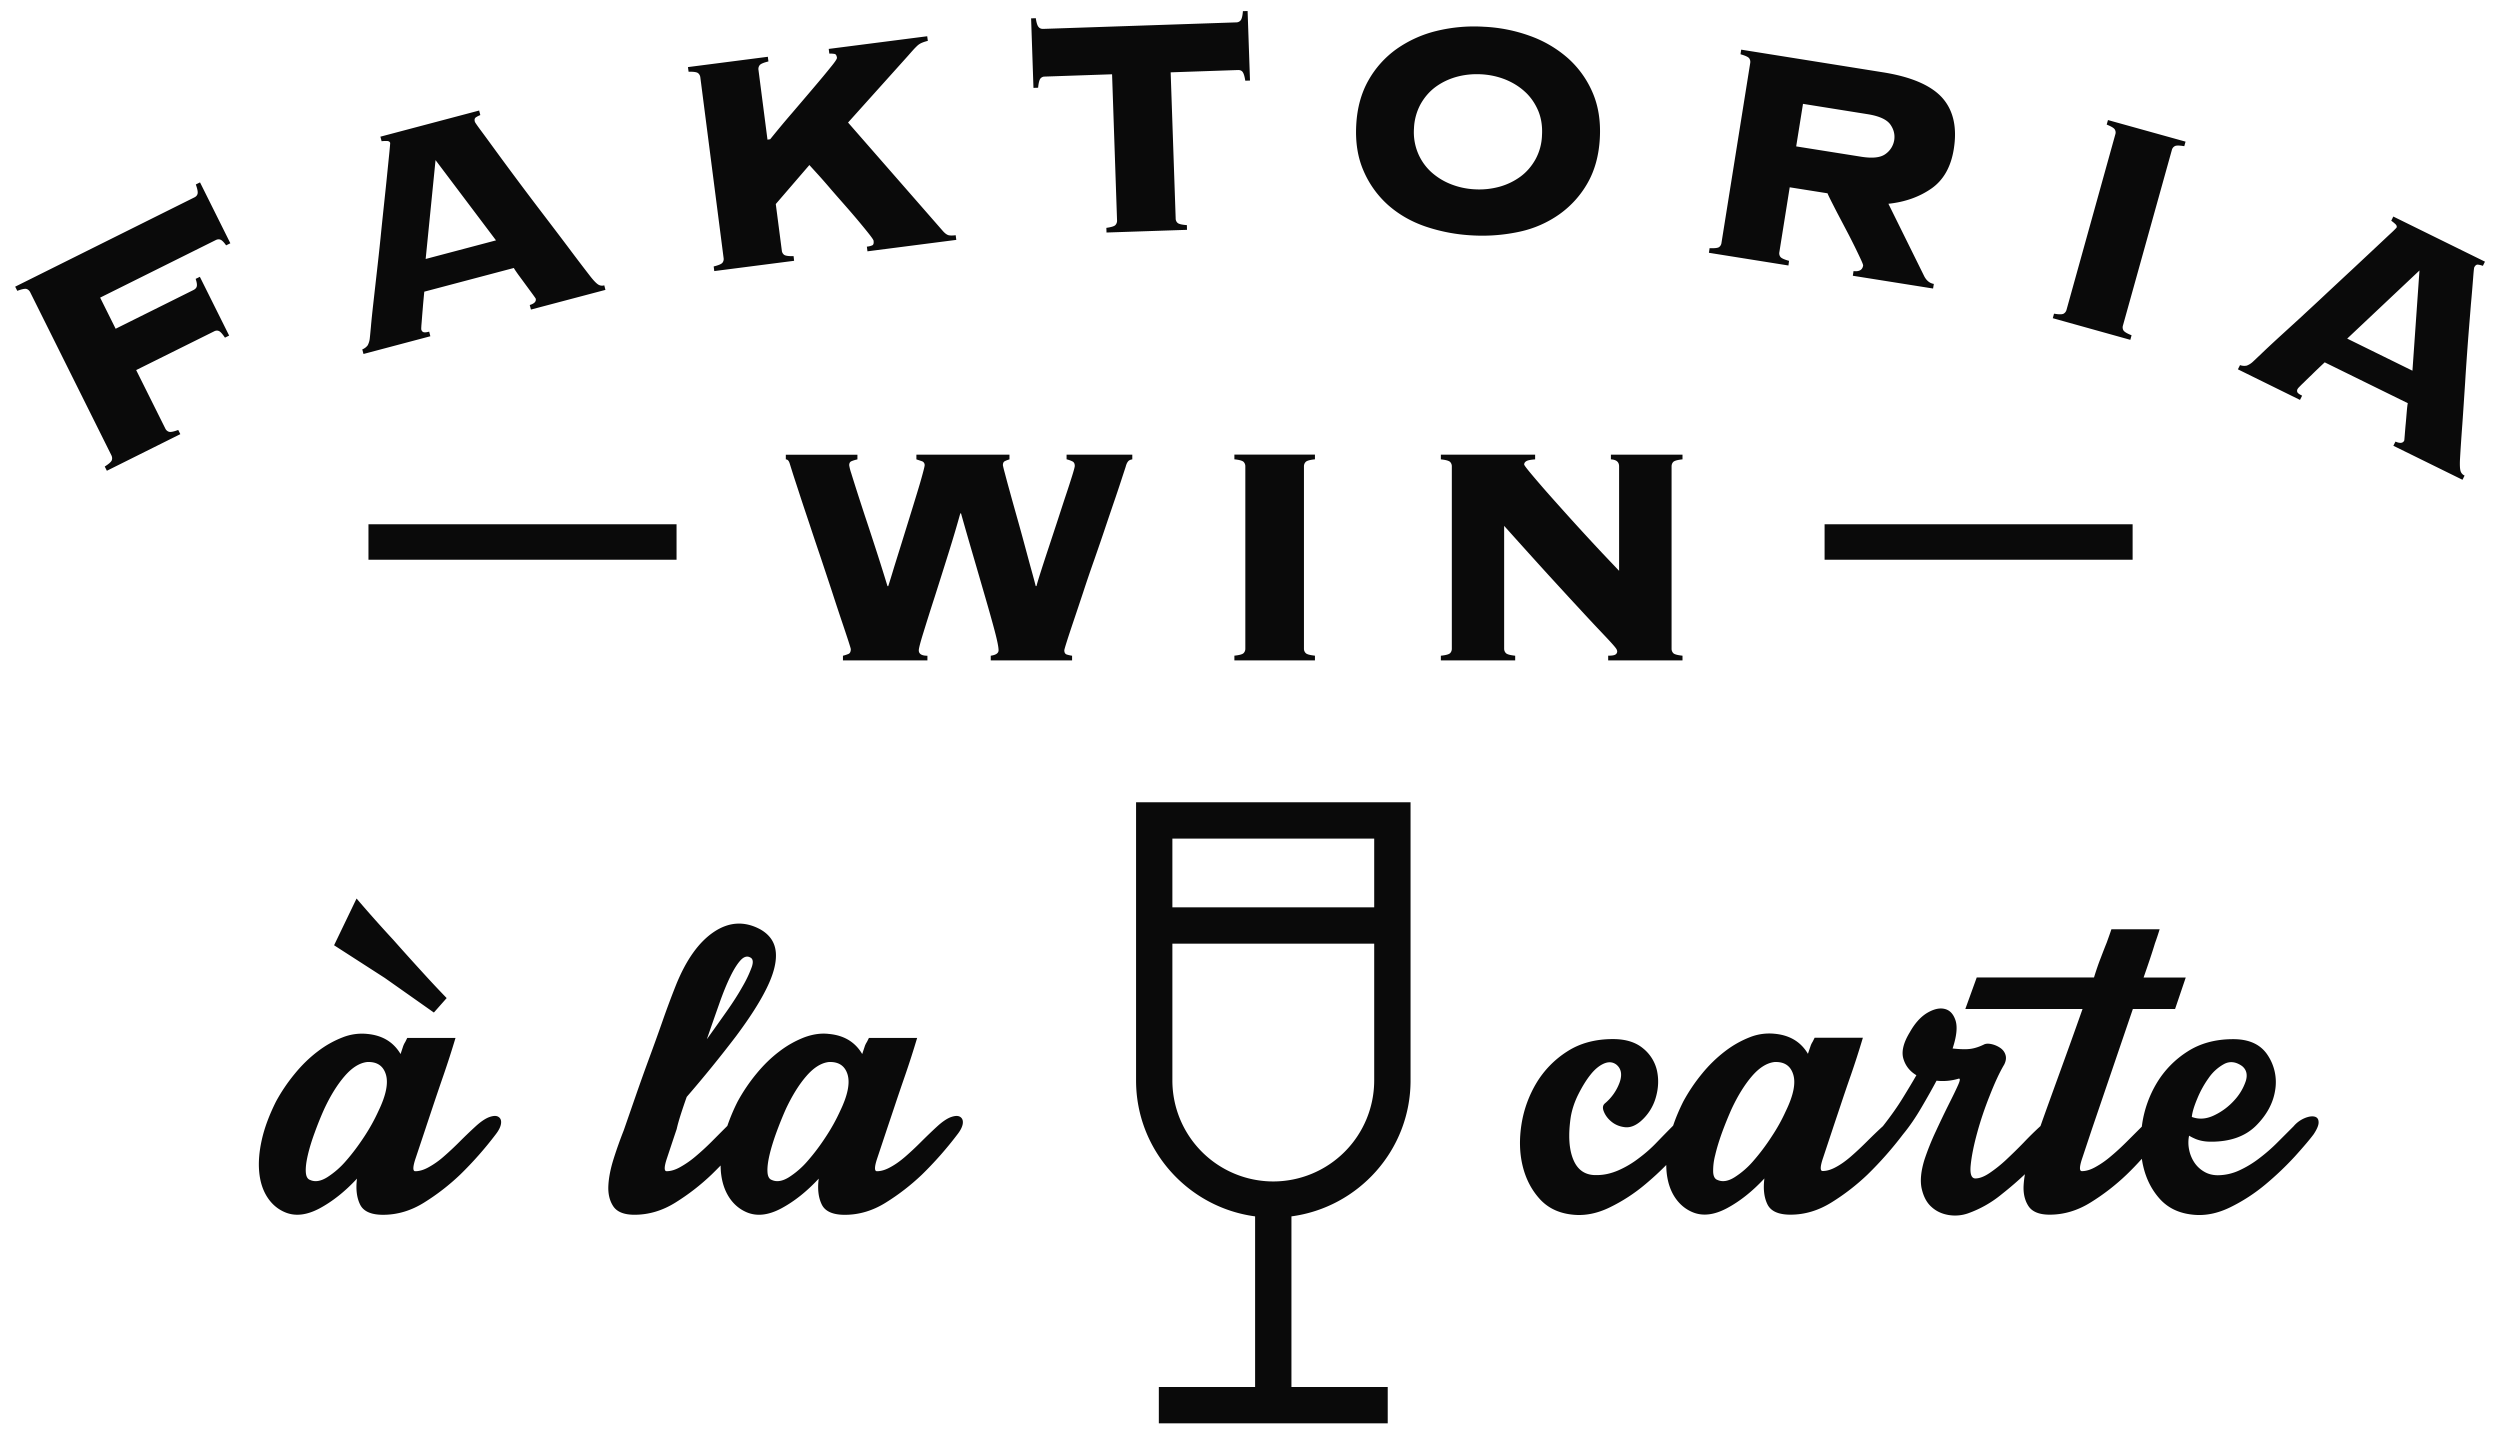 <svg xmlns="http://www.w3.org/2000/svg" width="122" height="70"><path fill="#0A0A0A" d="M55.44 52.73c0 3.391 2.536 6.192 5.809 6.629v8.328h-4.698v1.772h11.17v-1.772h-4.699v-8.328c3.273-.437 5.813-3.238 5.813-6.629V39.15H55.44v13.58zm1.772-11.805h9.849v3.354h-9.849v-3.354zm0 5.126h9.849v6.682a4.931 4.931 0 0 1-4.927 4.922 4.928 4.928 0 0 1-4.922-4.922v-6.682zm55.745 8.442c-.119-.031-.277-.013-.473.065a1.439 1.439 0 0 0-.558.406l-.784.784a8.267 8.267 0 0 1-.898.783 5.046 5.046 0 0 1-.979.59 2.53 2.53 0 0 1-1.031.231c-.262 0-.492-.063-.688-.184a1.43 1.43 0 0 1-.474-.457 1.732 1.732 0 0 1-.245-.617 1.694 1.694 0 0 1 0-.673c.107.065.218.118.326.164.107.042.224.076.344.097.12.022.255.033.408.033.937 0 1.667-.263 2.189-.781.523-.524.834-1.098.932-1.721a2.372 2.372 0 0 0-.36-1.716c-.338-.522-.896-.786-1.685-.786-.869 0-1.614.204-2.236.607a4.664 4.664 0 0 0-1.487 1.521 5.417 5.417 0 0 0-.72 2.009l-.018.133-.735.734c-.263.262-.521.501-.784.719a4.409 4.409 0 0 1-.75.521c-.24.134-.458.197-.654.197-.132 0-.125-.213.018-.637l.474-1.424 1.994-5.85h2.06l.521-1.537h-2.057c.236-.676.424-1.23.555-1.67.088-.239.162-.469.229-.686h-2.354c-.064.195-.143.412-.229.652-.088.217-.187.471-.293.752-.113.283-.22.6-.328.95h-5.723l-.556 1.537h5.72c-.369 1.048-.75 2.108-1.143 3.187-.356.982-.661 1.823-.909 2.526l-.007.006c-.262.24-.534.505-.814.8-.285.295-.57.572-.852.836a6.583 6.583 0 0 1-.817.653c-.262.175-.489.261-.687.261-.194 0-.272-.218-.229-.65.043-.437.146-.955.311-1.557.162-.599.369-1.215.621-1.845.248-.633.482-1.134.703-1.505.088-.176.107-.332.063-.473-.044-.144-.13-.256-.261-.344s-.271-.148-.424-.181c-.156-.033-.275-.026-.361.017-.219.107-.432.18-.637.211-.209.033-.508.027-.898-.014.195-.591.243-1.042.146-1.359-.1-.314-.273-.506-.522-.569-.253-.066-.54 0-.867.192-.325.197-.608.517-.849.95-.307.503-.41.929-.313 1.274.101.351.313.622.638.816-.174.306-.393.67-.654 1.094-.26.427-.586.889-.979 1.391-.263.24-.521.49-.785.753-.262.261-.517.501-.769.72-.25.217-.494.393-.733.521-.242.134-.459.196-.654.196-.131 0-.125-.213.018-.635l.473-1.425c.086-.261.213-.635.377-1.127.162-.489.33-.985.506-1.487a43.27 43.27 0 0 0 .589-1.832h-2.354l-.098.198a.917.917 0 0 0-.113.245c-.035.098-.072.211-.117.344-.348-.589-.894-.914-1.633-.98a2.569 2.569 0 0 0-1.178.16 4.932 4.932 0 0 0-1.225.688 6.66 6.66 0 0 0-1.129 1.097c-.35.424-.653.877-.914 1.355-.205.41-.371.803-.498 1.182-.008.01-.019.019-.025.027-.24.24-.495.502-.768.784a6.726 6.726 0 0 1-.885.782 4.728 4.728 0 0 1-.996.591c-.35.151-.697.231-1.045.231-.547.019-.929-.226-1.146-.738-.22-.514-.263-1.215-.131-2.107.065-.37.188-.738.375-1.109.188-.371.382-.688.589-.947.208-.262.425-.441.654-.541.229-.098.43-.081.604.049.241.195.295.488.164.865a2.393 2.393 0 0 1-.72 1.029c-.106.09-.127.225-.049.408.076.186.201.35.377.492.174.141.386.23.638.261.25.032.504-.06.767-.278a2.4 2.4 0 0 0 .752-1.176c.131-.457.147-.899.051-1.324a1.943 1.943 0 0 0-.687-1.078c-.36-.295-.844-.443-1.457-.443-.87 0-1.616.204-2.237.607a4.687 4.687 0 0 0-1.488 1.521 5.641 5.641 0 0 0-.735 2.009c-.116.731-.101 1.412.05 2.041.153.637.432 1.176.834 1.621.402.446.943.704 1.617.77.59.063 1.194-.057 1.814-.361a8.345 8.345 0 0 0 1.731-1.128c.37-.31.707-.622 1.015-.935.002.111.006.222.016.33.045.48.176.888.393 1.227.219.338.5.583.852.736.499.218 1.066.154 1.697-.182.634-.338 1.244-.822 1.832-1.455-.065.502-.017.924.146 1.26.164.34.54.508 1.127.508.699 0 1.367-.201 2.012-.604a10.706 10.706 0 0 0 1.75-1.356 17.688 17.688 0 0 0 1.729-1.961c.309-.373.607-.807.9-1.309.295-.502.539-.938.736-1.308a2.7 2.7 0 0 0 1.077-.099c.088-.022.076.088-.032.326-.107.24-.261.557-.458.946a49.29 49.29 0 0 0-.62 1.294c-.22.466-.404.93-.557 1.389-.173.565-.219 1.041-.132 1.422.088.381.245.678.477.883.228.209.505.338.832.393.328.053.642.025.947-.08a5.452 5.452 0 0 0 1.649-.936c.406-.32.783-.646 1.131-.975a4.65 4.65 0 0 0-.065.551c-.021.403.062.742.244 1.016.185.271.528.408 1.028.408.697 0 1.369-.201 2.011-.604a10.605 10.605 0 0 0 1.748-1.356c.25-.24.495-.495.739-.767.017.115.035.228.062.339.144.635.416 1.176.817 1.621.402.445.943.703 1.619.768.588.063 1.192-.057 1.813-.36a8.527 8.527 0 0 0 1.734-1.128 15.11 15.11 0 0 0 1.422-1.355c.412-.457.719-.816.914-1.078.174-.262.255-.463.244-.604-.004-.141-.069-.227-.19-.259zm-5.736-.866c.151-.371.338-.708.557-1.014a2.19 2.19 0 0 1 .752-.686c.283-.152.576-.119.882.096.219.177.278.424.181.736a2.6 2.6 0 0 1-.555.932 3.111 3.111 0 0 1-.98.734c-.383.186-.748.213-1.097.082.019-.216.105-.509.26-.88zm-20.071.589a8.637 8.637 0 0 1-.688 1.24c-.281.437-.579.829-.882 1.178a4.097 4.097 0 0 1-.933.816c-.315.198-.594.239-.832.132-.131-.043-.203-.175-.213-.395a2.975 2.975 0 0 1 .099-.815c.075-.324.185-.687.325-1.079.144-.393.302-.784.476-1.176.306-.653.638-1.188.996-1.604.358-.414.726-.643 1.097-.686.479-.021.782.181.913.604.135.426.012 1.021-.358 1.785zM52.051 22.415c.102.024.192.058.277.098.083.039.121.113.121.227 0 .039-.038.191-.121.458-.084.269-.188.593-.316.975-.127.381-.262.799-.409 1.25l-.43 1.305c-.14.422-.264.8-.371 1.137-.109.339-.183.583-.221.735h-.038c-.05-.2-.128-.488-.23-.855-.103-.372-.207-.767-.324-1.195a94.298 94.298 0 0 0-.363-1.315c-.127-.452-.243-.863-.343-1.232a49.842 49.842 0 0 1-.247-.914 5.915 5.915 0 0 1-.095-.383c0-.103.031-.169.095-.201.062-.032.139-.063.226-.087v-.229H44.72v.229c.076.024.166.055.261.087a.196.196 0 0 1 .142.201c0 .036-.032.174-.096.41-.063.235-.147.529-.257.887-.108.355-.229.753-.363 1.182l-.4 1.29-.374 1.199a49.76 49.76 0 0 1-.286.928h-.038a109.68 109.68 0 0 0-.686-2.166c-.138-.425-.278-.853-.421-1.278-.139-.426-.266-.815-.381-1.174-.113-.355-.206-.647-.276-.876a2.522 2.522 0 0 1-.104-.401c0-.103.036-.169.113-.201a1.61 1.61 0 0 1 .288-.087v-.229h-3.494v.229c.089 0 .153.069.193.211l.15.479c.089.278.207.632.345 1.059.138.426.301.906.478 1.438.176.535.358 1.076.544 1.623.183.55.361 1.084.535 1.613.171.528.327 1 .466 1.414.14.411.25.744.334 1.001.082.256.126.396.126.421 0 .125-.042.205-.117.235a1.847 1.847 0 0 1-.266.087v.229h4.122V32c-.281 0-.421-.088-.421-.266 0-.091.075-.384.23-.88.152-.493.337-1.082.555-1.754.215-.677.438-1.38.666-2.11.229-.73.42-1.378.574-1.937h.036c.179.638.374 1.313.583 2.03.213.724.406 1.398.592 2.035.185.638.341 1.19.468 1.669.126.479.189.791.189.946 0 .14-.125.229-.381.266v.229h3.969v-.229a1.557 1.557 0 0 1-.256-.057c-.083-.026-.124-.098-.124-.209 0-.026.041-.168.124-.432.082-.26.194-.595.333-1.01.139-.411.296-.88.469-1.402.17-.523.352-1.052.543-1.594.189-.543.374-1.076.55-1.605.178-.527.338-.999.479-1.41.141-.416.254-.757.342-1.03l.154-.469c.026-.1.06-.188.105-.247.043-.065.115-.102.219-.116v-.229h-3.207v.226h.002zm11.67.124c.057-.057.207-.1.448-.124v-.229h-3.931v.229c.24.024.391.067.448.124a.3.3 0 0 1 .086.221v8.894a.295.295 0 0 1-.086.219c-.057.059-.208.098-.448.124v.229h3.931v-.229c-.241-.026-.392-.065-.448-.124a.292.292 0 0 1-.088-.219V22.76c0-.09.029-.162.088-.221zm9.681 9.114v-5.991c.842.939 1.561 1.737 2.158 2.393.601.656 1.102 1.205 1.51 1.642.404.439.731.79.979 1.05.248.263.437.461.563.601.128.14.211.239.25.296a.272.272 0 0 1 .057.145.176.176 0 0 1-.086.152c-.059.039-.174.057-.354.057v.229h3.627v-.229c-.242-.026-.392-.065-.449-.124a.303.303 0 0 1-.084-.219v-8.896c0-.087.029-.161.084-.218.059-.057.207-.1.449-.124v-.229h-3.494v.229c.268.015.4.128.4.342v5.098c-.228-.242-.502-.529-.82-.865a125.588 125.588 0 0 1-2.011-2.196c-.336-.376-.641-.716-.906-1.022s-.482-.561-.649-.764c-.166-.202-.246-.316-.246-.342 0-.064.033-.119.104-.163.07-.045.214-.072.43-.087v-.229h-4.6v.229c.244.024.391.067.451.124a.304.304 0 0 1 .084.218v8.896a.303.303 0 0 1-.084.219c-.062.059-.207.098-.451.124v.229h3.627v-.229c-.244-.026-.391-.065-.45-.124s-.089-.134-.089-.222zM10.771 11.702c.074.034.162.126.263.271l.207-.102L9.761 8.9l-.205.102c.073.205.103.352.089.435-.014.084-.068.153-.161.197L.74 13.99l.104.203c.227-.085.378-.114.454-.091.078.027.134.08.175.159l3.965 7.961c.037.08.044.158.019.235-.026.075-.14.18-.346.31l.104.206L8.8 21.186l-.103-.205c-.227.086-.378.115-.457.088a.298.298 0 0 1-.173-.157L6.645 18.06l3.796-1.886c.09-.048.172-.053.245-.018.075.032.171.143.292.321l.204-.101-1.429-2.868-.205.101c.057.172.075.292.054.369-.019.074-.074.132-.167.178l-3.792 1.887-.756-1.519 5.635-2.805c.095-.048.177-.052.249-.017zm10.23 4.707l-.057-.225c-.137.038-.23.045-.28.024-.052-.018-.083-.06-.104-.119a.586.586 0 0 1 0-.128c0-.061.011-.157.021-.291.011-.137.024-.318.044-.546.018-.228.044-.525.08-.89l4.372-1.157c.028.062.1.164.211.321.111.152.233.315.357.486l.34.463c.1.139.154.213.157.225.034.136-.06.242-.291.313l.059.222 3.635-.961-.057-.222a.354.354 0 0 1-.298-.04c-.087-.056-.211-.18-.367-.378a97.516 97.516 0 0 1-1.074-1.412c-.396-.527-.806-1.065-1.228-1.619A185.005 185.005 0 0 1 24.23 7.41c-.31-.424-.562-.771-.757-1.033-.195-.262-.295-.409-.299-.435-.028-.096-.014-.167.041-.209.055-.039.13-.08.225-.118l-.058-.221-4.819 1.276.06.222c.089-.012.177-.014.264-.012.086.004.138.037.154.099.002.011-.011.154-.036.423l-.107 1.054c-.042.433-.094.925-.153 1.473-.058.549-.118 1.112-.174 1.683-.059.578-.121 1.141-.185 1.698l-.171 1.519c-.051.453-.09.828-.115 1.124-.028.296-.045.48-.053.545a.935.935 0 0 1-.104.354.61.61 0 0 1-.264.199l.059.223 3.263-.865zm.253-8.596l2.951 3.917-3.433.908.482-4.825zm12.808-4.246a.303.303 0 0 1 .114.209l1.136 8.816a.291.291 0 0 1-.055.228c-.05.066-.196.126-.429.183l.028.226 3.896-.502-.025-.227c-.245.006-.398-.018-.462-.065a.29.29 0 0 1-.112-.207l-.295-2.271 1.64-1.904c.06.069.182.2.361.398.177.193.381.424.608.689.227.267.469.54.722.828.255.29.489.561.701.814.214.257.389.471.526.645.138.175.208.281.214.319.017.126-.006.202-.065.227a.835.835 0 0 1-.262.063l.029.229 4.335-.559-.03-.228c-.126.018-.234.02-.327.005-.091-.017-.197-.091-.316-.23L41.385 5.98l2.911-3.241c.101-.114.188-.214.261-.294.071-.081.142-.15.204-.21a.774.774 0 0 1 .213-.141 1.84 1.84 0 0 1 .304-.099l-.03-.226-4.806.618.028.228a1.28 1.28 0 0 1 .253.017c.064.007.104.073.121.185.006.054-.099.211-.316.473-.214.269-.484.592-.808.973-.32.379-.676.794-1.059 1.243-.387.446-.745.88-1.076 1.29l-.132.019-.44-3.406a.297.297 0 0 1 .058-.227c.051-.066.194-.127.428-.183l-.028-.228-3.899.503.031.227c.24-.006.394.017.459.066zm16.598.714c.02-.216.055-.362.102-.433a.264.264 0 0 1 .226-.111l3.281-.112.243 7.133a.306.306 0 0 1-.079.223c-.054.06-.203.105-.443.139l.008.227 3.927-.131-.005-.23c-.246-.017-.394-.054-.454-.108a.284.284 0 0 1-.093-.217l-.245-7.131 3.28-.112c.104-.004.182.026.232.094.053.071.098.213.129.426L61 3.931 60.883.538l-.229.007c-.016.218-.051.359-.099.433a.272.272 0 0 1-.224.114l-9.421.318c-.104.003-.181-.031-.233-.099-.056-.067-.099-.21-.13-.423l-.229.008.115 3.393.227-.008zm23.509 7.023a5.286 5.286 0 0 0 1.938-.854 4.718 4.718 0 0 0 1.373-1.529c.35-.617.547-1.344.592-2.181.045-.84-.074-1.584-.359-2.236a4.747 4.747 0 0 0-1.199-1.665 5.7 5.7 0 0 0-1.836-1.081 7.602 7.602 0 0 0-2.277-.453 7.72 7.72 0 0 0-2.314.209 5.729 5.729 0 0 0-1.936.879 4.725 4.725 0 0 0-1.373 1.532c-.35.619-.551 1.345-.594 2.182-.045.838.074 1.583.359 2.233a4.753 4.753 0 0 0 1.199 1.669c.52.458 1.129.809 1.837 1.05a8.451 8.451 0 0 0 2.278.429 8.563 8.563 0 0 0 2.312-.184zm-4.333-2.915a2.61 2.61 0 0 1-.639-.917 2.67 2.67 0 0 1-.195-1.205 2.72 2.72 0 0 1 .321-1.182c.19-.338.433-.62.731-.841.301-.22.637-.384 1.021-.492.381-.105.78-.148 1.2-.127.418.022.812.107 1.182.254.367.148.689.348.961.599.273.248.486.556.641.913.151.359.217.763.19 1.208a2.617 2.617 0 0 1-.319 1.18c-.19.338-.434.621-.733.841a3.158 3.158 0 0 1-1.02.492 3.727 3.727 0 0 1-1.201.127 3.648 3.648 0 0 1-1.181-.254 3.148 3.148 0 0 1-.959-.596zm17.469 4.34c-.234-.064-.375-.128-.423-.195a.287.287 0 0 1-.05-.225l.506-3.169 1.846.293c.024.07.09.203.188.399.101.196.213.421.346.672l.415.79c.145.273.274.533.391.768.117.242.213.441.289.606.078.168.112.265.108.289-.034.215-.188.306-.469.272l-.034.228 3.916.623.037-.225c-.212-.034-.378-.175-.493-.424l-1.724-3.487c.813-.085 1.513-.336 2.099-.744.587-.41.95-1.05 1.09-1.914.173-1.068-.019-1.906-.563-2.516-.549-.607-1.518-1.026-2.914-1.245L84.97 2.423l-.033.225c.232.067.373.129.422.195a.305.305 0 0 1 .052.229l-1.403 8.781a.294.294 0 0 1-.117.205c-.064.046-.221.063-.463.052l-.033.226 3.881.62.029-.227zm.681-7.661l3.164.506c.551.089.916.255 1.092.493.174.241.238.5.195.777a1.029 1.029 0 0 1-.428.674c-.242.177-.638.218-1.191.129l-3.164-.503.332-2.076zm16.034 11.293c-.225-.088-.356-.17-.397-.24a.3.3 0 0 1-.024-.234l2.387-8.565a.283.283 0 0 1 .141-.188c.07-.042.225-.04.466 0l.062-.222-3.786-1.053-.062.221c.225.091.357.17.396.241a.28.28 0 0 1 .026.231l-2.383 8.568a.304.304 0 0 1-.141.187c-.072.041-.229.041-.469 0l-.06.221 3.784 1.056.06-.223zm12.773-5.794l-.1.205c.07.05.141.107.203.165.063.061.08.118.053.176a4.944 4.944 0 0 1-.305.298c-.199.185-.455.428-.773.725l-1.081 1.012c-.403.373-.815.76-1.239 1.154-.419.396-.838.78-1.248 1.162l-1.127 1.029c-.336.31-.611.565-.824.772-.218.206-.349.332-.401.379a.908.908 0 0 1-.31.198.613.613 0 0 1-.328-.024l-.104.205 3.031 1.493.104-.208c-.127-.06-.203-.114-.23-.163a.174.174 0 0 1 .005-.157.552.552 0 0 1 .08-.1c.043-.043.11-.114.21-.207.097-.096.226-.223.391-.38.163-.162.376-.367.646-.619l4.055 1.993c-.016.065-.031.19-.048.383-.017.19-.032.392-.052.602-.021.211-.035.399-.049.57s-.02.264-.027.273c-.063.127-.205.142-.426.047l-.103.203 3.373 1.66.103-.205a.35.35 0 0 1-.198-.224c-.029-.099-.038-.272-.029-.523.029-.523.069-1.115.118-1.771.047-.659.09-1.336.136-2.028.042-.696.091-1.372.14-2.036.051-.664.101-1.256.142-1.78.049-.524.082-.949.108-1.277.025-.326.043-.504.056-.524.048-.092.104-.136.173-.131.066.006.148.025.247.059l.101-.204-4.473-2.202zm.934 7.523l-3.184-1.566 3.527-3.325-.343 4.891zM89.04 27.315h15.032v-1.732H89.04v1.732zm-71.059 0h15.035v-1.732H17.981v1.732zm5.914 27.193c-.194.067-.424.219-.685.458-.262.24-.524.491-.785.753-.262.262-.519.502-.769.719a4.076 4.076 0 0 1-.736.521c-.239.134-.456.197-.654.197-.129 0-.125-.213.018-.637l.475-1.424c.086-.262.212-.636.375-1.127.164-.49.332-.986.506-1.488a45.7 45.7 0 0 0 .589-1.83h-2.355l-.097.197a1.02 1.02 0 0 0-.115.245l-.114.345c-.349-.59-.894-.916-1.634-.982a2.556 2.556 0 0 0-1.177.162 4.871 4.871 0 0 0-1.226.688c-.404.305-.78.67-1.128 1.096-.35.425-.655.875-.915 1.355-.327.655-.557 1.27-.688 1.848-.131.578-.175 1.105-.131 1.584.044.482.175.889.392 1.228.217.338.5.583.851.735.501.219 1.067.156 1.7-.18.631-.339 1.243-.822 1.829-1.455-.063.502-.015.924.149 1.26.163.339.539.506 1.126.506.698 0 1.369-.2 2.012-.604a10.82 10.82 0 0 0 1.748-1.356 17.5 17.5 0 0 0 1.732-1.961c.153-.196.239-.371.261-.524.022-.151-.016-.26-.115-.327-.096-.069-.243-.069-.439-.002zm-5.426-.292a9.098 9.098 0 0 1-.687 1.241c-.285.436-.578.828-.883 1.177a4.136 4.136 0 0 1-.931.816c-.316.196-.594.241-.834.132-.129-.043-.2-.175-.211-.395-.012-.215.022-.487.098-.816.076-.327.184-.686.328-1.078.142-.393.298-.785.474-1.176.305-.653.637-1.188.997-1.604.359-.414.724-.643 1.095-.686.479-.021.783.18.915.604.13.426.008 1.021-.361 1.785zm27.956.292c-.197.067-.425.219-.688.458-.261.24-.522.491-.785.753-.261.262-.517.502-.767.719s-.497.394-.736.521c-.24.134-.458.197-.653.197-.132 0-.127-.213.015-.637l.474-1.424.378-1.127c.163-.49.332-.986.506-1.488a45.76 45.76 0 0 0 .588-1.83h-2.353l-.098.197a.948.948 0 0 0-.116.245l-.114.345c-.348-.59-.893-.916-1.635-.982-.37-.043-.762.011-1.177.162a4.9 4.9 0 0 0-1.225.688c-.405.305-.779.67-1.128 1.096a8.612 8.612 0 0 0-.915 1.355 9.262 9.262 0 0 0-.502 1.189.406.406 0 0 0-.021.02c-.241.24-.49.491-.751.753a12.22 12.22 0 0 1-.785.72 4.641 4.641 0 0 1-.752.521c-.239.134-.458.196-.652.196-.131 0-.126-.213.015-.635.143-.428.298-.9.476-1.426.042-.195.109-.431.195-.701.087-.271.185-.562.293-.865a61.165 61.165 0 0 0 2.403-2.957c.662-.887 1.166-1.668 1.503-2.358.337-.687.485-1.271.441-1.747-.043-.479-.294-.85-.752-1.111-.764-.412-1.516-.375-2.255.114-.742.493-1.361 1.356-1.864 2.601a43.74 43.74 0 0 0-.653 1.75c-.217.621-.441 1.24-.67 1.861a110.84 110.84 0 0 0-.654 1.831l-.573 1.651c-.173.438-.336.893-.488 1.371-.152.48-.242.922-.262 1.324-.021.403.061.742.245 1.017.186.271.529.405 1.031.405.696 0 1.368-.199 2.011-.604a10.82 10.82 0 0 0 1.749-1.357c.148-.144.295-.291.442-.443.001.105.006.211.014.313.045.482.177.889.393 1.228.217.338.502.583.849.735.502.219 1.067.156 1.7-.18.634-.339 1.244-.822 1.832-1.455-.066.502-.017.924.147 1.26.162.338.54.506 1.127.506.698 0 1.368-.2 2.011-.604a10.88 10.88 0 0 0 1.75-1.356 17.647 17.647 0 0 0 1.731-1.963c.153-.194.239-.369.263-.522.021-.151-.019-.26-.116-.327-.098-.07-.246-.07-.442-.003zm-11.326-5.524c.183-.522.364-.967.539-1.325.175-.36.343-.625.505-.802.165-.176.323-.217.474-.131.132.065.153.227.066.474a5.867 5.867 0 0 1-.441.931c-.208.373-.469.783-.784 1.229s-.636.9-.964 1.356c.217-.63.42-1.209.605-1.732zm5.9 5.232a9.098 9.098 0 0 1-.687 1.241c-.282.436-.578.828-.882 1.177a4.161 4.161 0 0 1-.932.816c-.317.196-.595.241-.834.132-.129-.043-.2-.175-.211-.395-.012-.215.021-.487.097-.816.076-.327.186-.686.327-1.078.144-.393.3-.785.474-1.176.308-.653.638-1.188.999-1.604.359-.414.724-.643 1.094-.686.479-.021.784.18.916.604.129.426.008 1.021-.361 1.785zm-19.826-4.804l.624-.706a51.985 51.985 0 0 1-1.134-1.209c-.49-.536-.978-1.076-1.462-1.624a65.831 65.831 0 0 1-1.801-2.025l-1.097 2.281 2.474 1.594 2.396 1.689z"/></svg>
